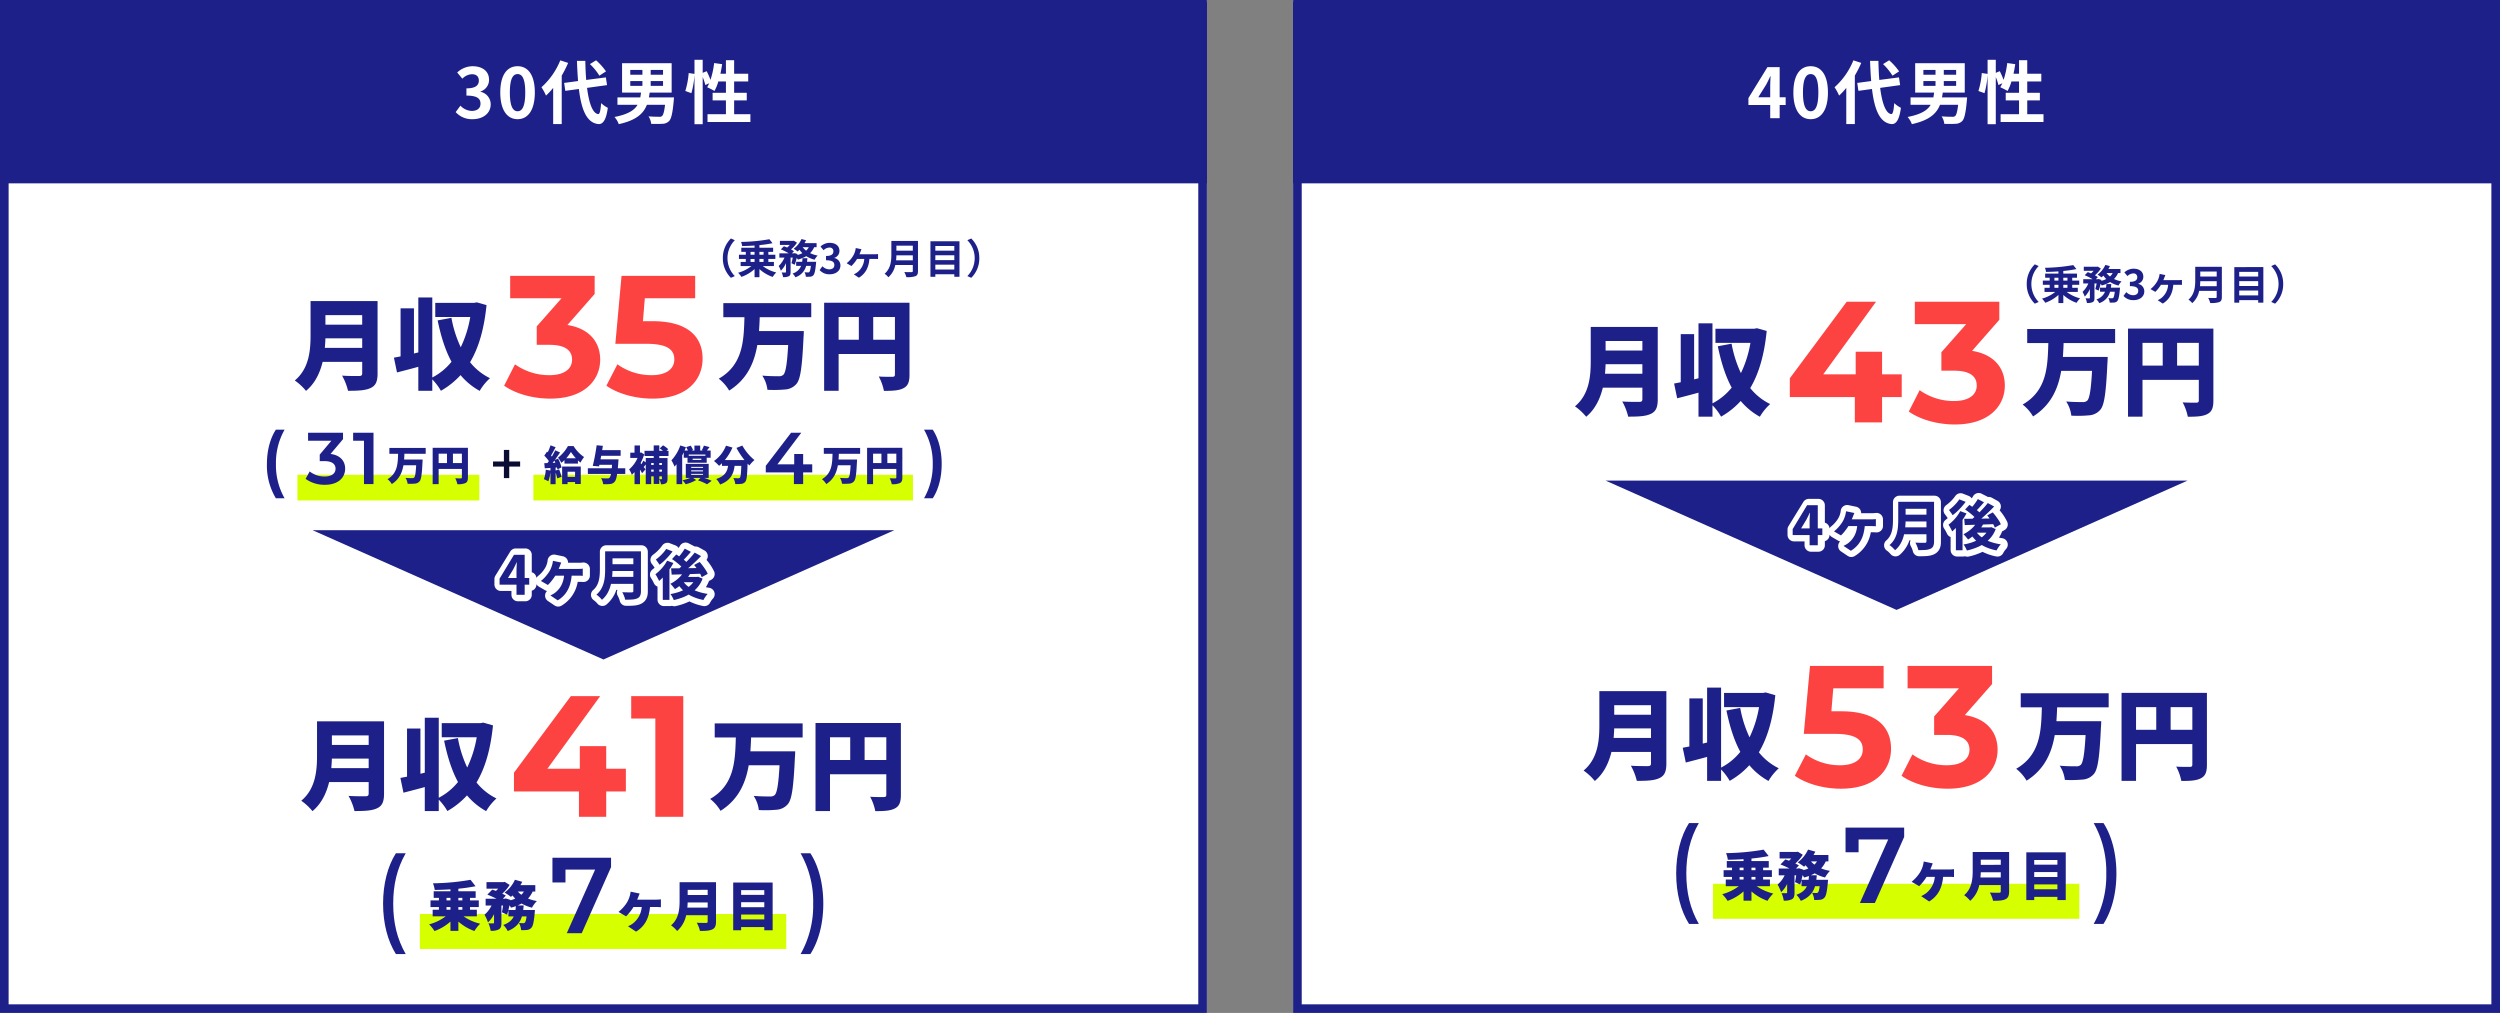 <svg xmlns="http://www.w3.org/2000/svg" width="1160" height="470" viewBox="0 0 1160 470">
  <rect x="0" y="0" width="1160" height="470" fill="#808080" stroke="none"/>
  <g id="img_box_02" transform="translate(-220 -4520)">
    <g id="グループ_22109" data-name="グループ 22109">
      <path id="パス_4788" data-name="パス 4788" d="M0,0H560V470H0Z" transform="translate(220 4520)" fill="#fff"/>
      <path id="長方形_22_-_アウトライン" data-name="長方形 22 - アウトライン" d="M4,4V466H556V4H4M0,0H560V470H0Z" transform="translate(220 4520)" fill="#1d2088"/>
      <path id="パス_4789" data-name="パス 4789" d="M0,0H560V84H0Z" transform="translate(220 4521)" fill="#1d2088"/>
      <path id="長方形_17817_-_アウトライン" data-name="長方形 17817 - アウトライン" d="M4,4V80H556V4H4M0,0H560V84H0Z" transform="translate(220 4521)" fill="#1d2088"/>
      <path id="パス_4790" data-name="パス 4790" d="M-60.64.448c4.512,0,8.32-2.528,8.32-6.88a5.922,5.922,0,0,0-4.7-5.824v-.16a5.62,5.62,0,0,0,3.936-5.408c0-4.032-3.1-6.3-7.68-6.3a10.506,10.506,0,0,0-7.1,2.912l2.4,2.88a6.436,6.436,0,0,1,4.48-2.08c2.016,0,3.168,1.088,3.168,2.944,0,2.112-1.408,3.616-5.76,3.616v3.36c5.152,0,6.528,1.472,6.528,3.776,0,2.144-1.632,3.328-4.032,3.328a7.522,7.522,0,0,1-5.28-2.432l-2.208,2.976A10.066,10.066,0,0,0-60.64.448Zm20.8,0c4.832,0,8-4.224,8-12.384s-3.168-12.192-8-12.192-8.032,4-8.032,12.192C-47.872-3.776-44.672.448-39.84.448Zm0-3.68c-2.048,0-3.584-2.048-3.584-8.7,0-6.624,1.536-8.544,3.584-8.544s3.552,1.92,3.552,8.544C-36.288-5.28-37.792-3.232-39.84-3.232Zm41.024-18.5A28.9,28.9,0,0,0-3.424-26.88l-2.848,1.76a27.226,27.226,0,0,1,4.384,5.376Zm-21.216-5.12a33.448,33.448,0,0,1-8.736,12.48A24.44,24.44,0,0,1-26.656-10.5a30.153,30.153,0,0,0,3.328-3.584V2.72h3.968v-22.5a50.841,50.841,0,0,0,2.976-5.888ZM1.664-15.36,1.12-18.944-8-17.76c-.224-2.72-.352-5.728-.416-8.864h-3.872c.1,3.36.288,6.5.512,9.376l-6.464.864.544,3.68,6.3-.864C-10.24-3.808-7.712,2.208-2.3,2.72c1.792.1,3.52-1.376,4.32-7.552a13.093,13.093,0,0,1-3.1-2.176c-.256,3.552-.64,5.152-1.376,5.088-2.56-.32-4.256-5.056-5.152-12.16Zm10.784-1.888H18.08v2.24H12.448Zm0-5.152H18.08v2.208H12.448Zm15.2,2.208H21.92V-22.4h5.728Zm0,5.184H21.92v-2.24h5.728Zm-6.56,5.344c.128-.736.256-1.44.352-2.208H31.648V-25.536H8.64v13.664h8.8c-.1.768-.224,1.5-.352,2.208H6.5V-6.24H15.84c-1.5,2.56-4.48,4.448-10.72,5.664A10.213,10.213,0,0,1,7.1,2.752C15.168.992,18.56-2.112,20.16-6.24h8.416c-.352,3.168-.832,4.768-1.408,5.248a2.011,2.011,0,0,1-1.408.32C24.9-.672,22.88-.7,20.9-.864a7.545,7.545,0,0,1,1.248,3.488c2.016.032,3.968.064,5.088-.032a4.5,4.5,0,0,0,3.2-1.248C31.456.32,32.1-2.3,32.608-8.128c.064-.512.128-1.536.128-1.536ZM60.64-1.856v-6.4H66.5v-3.552H60.64v-5.248h6.528V-20.64H60.64v-6.272H56.832v6.272h-2.56c.32-1.44.576-2.944.8-4.448L51.36-25.6a38.729,38.729,0,0,1-1.7,7.808,36.691,36.691,0,0,0-1.76-4.032l-1.856.768V-27.1H42.24v6.528l-2.688-.384a38.032,38.032,0,0,1-1.568,8.32L40.8-11.616a40.78,40.78,0,0,0,1.44-8.48V2.784h3.808V-19.072a22.251,22.251,0,0,1,1.216,3.68l1.824-.832c-.32.672-.64,1.28-.96,1.856A33.649,33.649,0,0,1,51.52-12.64a21.859,21.859,0,0,0,1.792-4.416h3.52v5.248H50.656v3.552h6.176v6.4H48.288V1.76h19.9V-1.856Z" transform="translate(500 4574.854)" fill="#fff"/>
      <path id="パス_4791" data-name="パス 4791" d="M54.4-22.32H45.28V-32.8H33.04v10.48H18L42.48-56H28.88L2.48-20.48v8.72H32.64V0H45.28V-11.76H54.4ZM56.88-56v10.4h11.2V0H81.04V-56Z" transform="translate(456 4899)" fill="#fc4342"/>
      <path id="パス_4792" data-name="パス 4792" d="M-31.28-15.594c.138-1.518.23-3.036.276-4.416h17.066v4.416Zm17.342-15.18v4.416H-31v-4.416Zm7.13-6.532H-37.9v15.778c0,6.854-.552,15.456-7.314,21.068a25.937,25.937,0,0,1,5.2,4.83C-35.834.92-33.534-4-32.292-9.108h18.354v5.29c0,.92-.368,1.288-1.426,1.288-1.1,0-4.968.046-7.912-.184a26.98,26.98,0,0,1,2.76,7.038c4.692,0,8.05-.138,10.488-1.288,2.346-1.1,3.22-2.99,3.22-6.762Zm46.046.6-1.2.23H19.964V-29.9H36.2a52.275,52.275,0,0,1-4.416,14.03,54.591,54.591,0,0,1-4.324-13.662l-6.394,1.2c1.518,7.314,3.5,13.754,6.44,19.182A27.78,27.78,0,0,1,18.584-1.84V-38.962H12.1v25.484l-2.024.506V-33.948H3.864v22.31c-1.1.23-2.162.414-3.082.6L2.208-4.186c2.99-.782,6.44-1.656,9.89-2.622V4.324h6.486V-.966a26.267,26.267,0,0,1,4,5.29,37.075,37.075,0,0,0,9.108-7.268A31.357,31.357,0,0,0,40.572,4.37a24.851,24.851,0,0,1,4.784-5.888A27.013,27.013,0,0,1,36.11-8.924c4.048-6.808,6.532-15.5,7.636-26.5Z" transform="translate(405 4892)" fill="#1d2088"/>
      <path id="パス_4793" data-name="パス 4793" d="M-2.576-29.808V-36.34h-40.8v6.532h9.8C-33.9-19.044-34.132-7.82-45.494-1.288a19.625,19.625,0,0,1,4.83,5.52c8.326-5.244,11.638-12.88,13.064-21.16h14.306c-.46,8.556-1.15,12.834-2.254,13.846a2.953,2.953,0,0,1-2.208.644c-1.426,0-4.462,0-7.544-.276a15.079,15.079,0,0,1,2.392,6.578,55.5,55.5,0,0,0,8.05-.138A7.5,7.5,0,0,0-9.43,1.1c1.84-2.162,2.622-7.774,3.266-21.62.092-.828.138-2.852.138-2.852H-26.818c.138-2.162.276-4.278.322-6.44Zm28.75,10.442V-29.9H36.248v10.534ZM10.12-29.9H19.5v10.534H10.12Zm32.89-6.624H3.4V4.324H10.12V-12.742H36.248v9.476c0,.828-.322,1.1-1.2,1.1s-3.91.046-6.3-.138a23.652,23.652,0,0,1,2.392,6.67c4.094,0,6.946-.138,9.062-1.242s2.806-2.9,2.806-6.3Z" transform="translate(595 4892)" fill="#1d2088"/>
      <path id="パス_4794" data-name="パス 4794" d="M0,0H170V16.236H0Z" transform="translate(414.816 4944.084)" fill="#d6ff00"/>
      <path id="パス_4795" data-name="パス 4795" d="M11.875-15l-4.2-.875a13.46,13.46,0,0,1-.4,2A12.382,12.382,0,0,1,5.85-10.65a17.664,17.664,0,0,1-3.8,4.175l3.525,2.05A22.708,22.708,0,0,0,9-8.75h3.825a10.776,10.776,0,0,1-3.95,7.525A12.924,12.924,0,0,1,6.475.2L10.2,2.675C14.325.15,16.225-3.675,16.675-8.75h2.7a21.2,21.2,0,0,1,2.35.1v-3.675a16.027,16.027,0,0,1-2.35.15h-8.65q.3-.713.525-1.275C11.425-13.925,11.625-14.4,11.875-15ZM34-8.475c.075-.825.125-1.65.15-2.4h9.275v2.4Zm9.425-8.25v2.4H34.15v-2.4Zm3.875-3.55H30.4V-11.7c0,3.725-.3,8.4-3.975,11.45A14.1,14.1,0,0,1,29.25,2.375a13.29,13.29,0,0,0,4.2-7.325h9.975v2.875c0,.5-.2.7-.775.7-.6,0-2.7.025-4.3-.1a14.663,14.663,0,0,1,1.5,3.825c2.55,0,4.375-.075,5.7-.7,1.275-.6,1.75-1.625,1.75-3.675ZM58.95-3V-5.25H69.7V-3ZM69.7-10.975v2.3H58.95v-2.3Zm0-5.6V-14.4H58.95v-2.175Zm-14.425-3.55V2.025H58.95V.55H69.7V2.025h3.875v-22.15Z" transform="translate(504.932 4949.608)" fill="#1d2088"/>
      <path id="パス_4796" data-name="パス 4796" d="M1.4-35v11.45H7.45V-29.5H21.2L8.05,0H15L28.6-30.65V-35Z" transform="translate(474.932 4953)" fill="#1d2088"/>
      <path id="パス_4797" data-name="パス 4797" d="M-16.75-8.725h1.825V-7.5H-16.75Zm0-4.275h1.825v1.175H-16.75Zm7.35,0v1.175h-1.85V-13Zm0,5.5h-1.85V-8.725H-9.4Zm6.725,3.075V-7.5H-5.85V-8.725h4.075v-3.1H-5.85V-13h2.625v-3.075H-11.25V-17.25A76.328,76.328,0,0,0-3.275-18.4L-5.6-21.375A109.241,109.241,0,0,1-23.05-19.75a11.644,11.644,0,0,1,.825,3.075c2.35-.025,4.825-.125,7.3-.275v.875H-22.7V-13h2.425v1.175h-3.9v3.1h3.9V-7.5h-2.9v3.075h6.05A22.543,22.543,0,0,1-24.825-.7a17.208,17.208,0,0,1,2.5,3.1,22.458,22.458,0,0,0,7.4-4.4V2.3h3.675V-2A22.193,22.193,0,0,0-3.8,2.375,16.385,16.385,0,0,1-1.125-1,22.985,22.985,0,0,1-8.85-4.425Zm14.65-2.95c.175-.7.35-1.425.5-2.175a10.873,10.873,0,0,1,.7,1.1c.775-.2,1.525-.45,2.25-.7-.05.6-.1,1.2-.175,1.775Zm7.175-8.55a7.591,7.591,0,0,1-1.175,1.5,8.356,8.356,0,0,1-1.6-1.5Zm5.3,0V-18.9h-6.9c.3-.5.575-1.025.825-1.55L15-21.4a15.356,15.356,0,0,1-4.8,5.95,24.42,24.42,0,0,1,2.95,2c.225-.2.475-.425.725-.675A14.6,14.6,0,0,0,15.15-12.65a12.16,12.16,0,0,1-2.275.775l.025-.175-2.175-.7-.475.15H9.4l1.375-1.45c-.45-.275-1.025-.575-1.675-.9A17.812,17.812,0,0,0,12.55-19l-2.3-1.425L9.7-20.3H1.8v3.025H7.225a13.868,13.868,0,0,1-1.05,1.05c-.6-.225-1.175-.425-1.7-.6L2.2-14.5a41.574,41.574,0,0,1,4.225,1.9H1.4v3.15H4.15A13.16,13.16,0,0,1,.875-5.175,20.522,20.522,0,0,1,2.5-1.625,12.64,12.64,0,0,0,5.3-5.45v3.925c0,.3-.1.35-.4.375-.325,0-1.35,0-2.2-.05A12.826,12.826,0,0,1,3.725,2.275,7.667,7.667,0,0,0,7.5,1.65c1-.575,1.225-1.525,1.225-3.1v-8H9.5c-.15,1.15-.35,2.275-.55,3.125L11.35-5.2c.225-.625.425-1.35.625-2.15V-4.4H14.45c-.75,1.625-2.15,3-4.875,3.975A10.3,10.3,0,0,1,11.65,2.4c3.95-1.6,5.725-3.925,6.6-6.8H20.4c-.225,1.75-.5,2.575-.775,2.85a.954.954,0,0,1-.8.3c-.4,0-1.15-.025-1.95-.1a7.868,7.868,0,0,1,.975,3.325,18.382,18.382,0,0,0,2.825-.1A3.005,3.005,0,0,0,22.65.85c.725-.8,1.15-2.775,1.525-6.9.05-.45.1-1.325.1-1.325H18.85c.075-.675.15-1.375.2-2.1h-2.8c.65-.275,1.25-.575,1.85-.9A18.013,18.013,0,0,0,22.9-8.45a13.61,13.61,0,0,1,2.275-3.075,19.225,19.225,0,0,1-4.1-1.15,12.456,12.456,0,0,0,2.15-3.25Z" transform="translate(443.932 4949.608)" fill="#1d2088"/>
      <path id="パス_4798" data-name="パス 4798" d="M10.7,9.7h4.55C11.2,2.6,9.45-4.95,9.45-13.7S11.2-30,15.25-37.1H10.7C6.9-31.15,4.75-22.9,4.75-13.7S6.9,3.65,10.7,9.7Z" transform="translate(393 4953)" fill="#1d2088"/>
      <path id="パス_4799" data-name="パス 4799" d="M6.15,9.7c3.85-6.05,6-14.2,6-23.4S10-31.15,6.15-37.1H1.6A45.59,45.59,0,0,1,7.45-13.7,45.59,45.59,0,0,1,1.6,9.7Z" transform="translate(589.863 4953)" fill="#1d2088"/>
      <path id="パス_4800" data-name="パス 4800" d="M-2.576-29.808V-36.34h-40.8v6.532h9.8C-33.9-19.044-34.132-7.82-45.494-1.288a19.625,19.625,0,0,1,4.83,5.52c8.326-5.244,11.638-12.88,13.064-21.16h14.306c-.46,8.556-1.15,12.834-2.254,13.846a2.953,2.953,0,0,1-2.208.644c-1.426,0-4.462,0-7.544-.276a15.079,15.079,0,0,1,2.392,6.578,55.5,55.5,0,0,0,8.05-.138A7.5,7.5,0,0,0-9.43,1.1c1.84-2.162,2.622-7.774,3.266-21.62.092-.828.138-2.852.138-2.852H-26.818c.138-2.162.276-4.278.322-6.44Zm28.75,10.442V-29.9H36.248v10.534ZM10.12-29.9H19.5v10.534H10.12Zm32.89-6.624H3.4V4.324H10.12V-12.742H36.248v9.476c0,.828-.322,1.1-1.2,1.1s-3.91.046-6.3-.138a23.652,23.652,0,0,1,2.392,6.67c4.094,0,6.946-.138,9.062-1.242s2.806-2.9,2.806-6.3Z" transform="translate(599 4697)" fill="#1d2088"/>
      <path id="パス_4801" data-name="パス 4801" d="M29.28-33.2,41.92-47.6V-56H2.72v10.4H26.56L15.04-32.56V-24h5.92c7.36,0,10.48,2.64,10.48,6.88,0,4.56-4,7.2-10.48,7.2a27.2,27.2,0,0,1-16-5.04L-.08-5.04c5.44,3.84,13.52,6,21.36,6,15.92,0,23.2-8.64,23.2-18.08C44.48-25.36,39.36-31.6,29.28-33.2Zm39.6-1.76H64.32L65.2-45.6H88.56V-56H54.4L51.52-24.48H65.84c10.16,0,13.04,2.88,13.04,7.28,0,4.56-4,7.28-10.48,7.28a26.951,26.951,0,0,1-15.92-5.04L47.36-5.04c5.44,3.84,13.6,6,21.36,6C84.72.96,92-7.68,92-17.6S85.44-34.96,68.88-34.96Z" transform="translate(454 4704)" fill="#fc4342"/>
      <path id="パス_4802" data-name="パス 4802" d="M-31.28-15.594c.138-1.518.23-3.036.276-4.416h17.066v4.416Zm17.342-15.18v4.416H-31v-4.416Zm7.13-6.532H-37.9v15.778c0,6.854-.552,15.456-7.314,21.068a25.937,25.937,0,0,1,5.2,4.83C-35.834.92-33.534-4-32.292-9.108h18.354v5.29c0,.92-.368,1.288-1.426,1.288-1.1,0-4.968.046-7.912-.184a26.98,26.98,0,0,1,2.76,7.038c4.692,0,8.05-.138,10.488-1.288,2.346-1.1,3.22-2.99,3.22-6.762Zm46.046.6-1.2.23H19.964V-29.9H36.2a52.275,52.275,0,0,1-4.416,14.03,54.591,54.591,0,0,1-4.324-13.662l-6.394,1.2c1.518,7.314,3.5,13.754,6.44,19.182A27.78,27.78,0,0,1,18.584-1.84V-38.962H12.1v25.484l-2.024.506V-33.948H3.864v22.31c-1.1.23-2.162.414-3.082.6L2.208-4.186c2.99-.782,6.44-1.656,9.89-2.622V4.324h6.486V-.966a26.267,26.267,0,0,1,4,5.29,37.075,37.075,0,0,0,9.108-7.268A31.357,31.357,0,0,0,40.572,4.37a24.851,24.851,0,0,1,4.784-5.888A27.013,27.013,0,0,1,36.11-8.924c4.048-6.808,6.532-15.5,7.636-26.5Z" transform="translate(402 4697)" fill="#1d2088"/>
      <path id="パス_4803" data-name="パス 4803" d="M-131.594-7.22a12.52,12.52,0,0,0,3.743,9.12l1.805-.8a11.8,11.8,0,0,1-3.4-8.322,11.8,11.8,0,0,1,3.4-8.322l-1.805-.8A12.52,12.52,0,0,0-131.594-7.22Zm12.844.38h1.862v1.368h-1.862Zm0-3.287h1.862V-8.8h-1.862Zm6.042,0V-8.8h-1.919v-1.33Zm0,4.655h-1.919V-6.84h1.919Zm4.807,1.919V-5.472h-2.584V-6.84h3.249V-8.8h-3.249v-1.33h2.223v-1.919h-6.365v-1.216a54.668,54.668,0,0,0,6.08-.893L-110.01-16a82.608,82.608,0,0,1-13.148,1.254,6.67,6.67,0,0,1,.513,1.919c1.843-.038,3.8-.114,5.757-.247v1.026h-6.156v1.919h2.09V-8.8h-3.173V-6.84h3.173v1.368h-2.394v1.919h5a17.053,17.053,0,0,1-6.175,3.116,11.364,11.364,0,0,1,1.539,1.919,18.126,18.126,0,0,0,6.1-3.629V1.615h2.261V-2.147A17.64,17.64,0,0,0-108.471,1.5,10.155,10.155,0,0,1-106.818-.57a17.06,17.06,0,0,1-6.251-2.983ZM-92.549-5.51c.076-.551.133-1.121.19-1.691H-94.62a15.861,15.861,0,0,1-.19,1.691h-2.774v1.881h2.3A6.09,6.09,0,0,1-99.256-.095a6.391,6.391,0,0,1,1.311,1.748,7.59,7.59,0,0,0,5-5.282h2.2c-.209,1.767-.456,2.584-.722,2.831a.774.774,0,0,1-.608.209,16.091,16.091,0,0,1-1.634-.095,4.982,4.982,0,0,1,.608,2.09,14.518,14.518,0,0,0,2.128-.038A2.089,2.089,0,0,0-89.585.7c.551-.608.893-2.071,1.2-5.358.038-.266.076-.855.076-.855Zm.836-6.8A5.774,5.774,0,0,1-92.967-10.7a7.45,7.45,0,0,1-1.577-1.615Zm3.61,0v-1.881h-5.6a12.738,12.738,0,0,0,.7-1.33l-2.109-.57a11.327,11.327,0,0,1-3.629,4.522A16.591,16.591,0,0,1-96.9-10.3a11.311,11.311,0,0,0,.855-.817A10.743,10.743,0,0,0-94.7-9.538a11.512,11.512,0,0,1-2.318.874l.076-.437-1.368-.456-.3.1h-.912l.931-.969a10.633,10.633,0,0,0-1.387-.836A14.182,14.182,0,0,0-97.2-14.4l-1.444-.912-.342.076h-6.137v1.9h4.56a11.865,11.865,0,0,1-1.2,1.2c-.513-.228-1.045-.437-1.5-.608l-1.425,1.444a27.562,27.562,0,0,1,3.667,1.843h-4.351v1.976H-103a11.938,11.938,0,0,1-2.7,3.914,12.661,12.661,0,0,1,1.026,2.185A11.511,11.511,0,0,0-102.3-4.9V-.836c0,.228-.076.266-.3.285-.247,0-1.007,0-1.71-.019a7.527,7.527,0,0,1,.646,2.147,5.6,5.6,0,0,0,2.679-.4c.665-.342.817-.95.817-1.976V-7.486h1.007a24.765,24.765,0,0,1-.608,2.622l1.52.7a22.18,22.18,0,0,0,.931-3.173,7.191,7.191,0,0,1,.532.8,15.208,15.208,0,0,0,3.876-1.6A13.685,13.685,0,0,0-89.034-6.5a8.677,8.677,0,0,1,1.425-1.919,14.784,14.784,0,0,1-3.5-1.121,9.333,9.333,0,0,0,1.9-2.774ZM-81.985.266c2.679,0,4.94-1.5,4.94-4.085a3.516,3.516,0,0,0-2.793-3.458v-.1A3.337,3.337,0,0,0-77.5-10.583c0-2.394-1.843-3.743-4.56-3.743A6.238,6.238,0,0,0-86.279-12.6l1.425,1.71a3.822,3.822,0,0,1,2.66-1.235,1.658,1.658,0,0,1,1.881,1.748c0,1.254-.836,2.147-3.42,2.147v1.995c3.059,0,3.876.874,3.876,2.242,0,1.273-.969,1.976-2.394,1.976a4.466,4.466,0,0,1-3.135-1.444L-86.7-1.691A5.977,5.977,0,0,0-81.985.266Zm14.706-11.628-2.66-.551a7.727,7.727,0,0,1-.266,1.387,8.631,8.631,0,0,1-1.064,2.432,12.555,12.555,0,0,1-2.888,3.23l2.223,1.292a17.438,17.438,0,0,0,2.622-3.287h3.325A8.484,8.484,0,0,1-69.122-.722,8.6,8.6,0,0,1-70.832.285l2.356,1.577c3.04-1.862,4.56-4.693,4.883-8.721h2.318c.38,0,1.1,0,1.691.057V-9.12a13.54,13.54,0,0,1-1.691.1H-68.21c.19-.437.361-.874.494-1.216C-67.6-10.583-67.45-10.925-67.279-11.362Zm16.074,5.149c.076-.8.114-1.6.133-2.318h7.619v2.318ZM-43.453-13v2.318h-7.619V-13Zm2.394-2.2h-12.35v6.251c0,2.888-.266,6.517-3.135,8.968A8.924,8.924,0,0,1-54.8,1.653a10.22,10.22,0,0,0,3.211-5.681h8.132v2.755c0,.4-.152.551-.608.551-.418,0-2.014.019-3.344-.057a9.7,9.7,0,0,1,.95,2.375,11.494,11.494,0,0,0,4.2-.437c.874-.38,1.2-1.026,1.2-2.394ZM-33-1.938V-4.18h8.8v2.242Zm8.8-6.612v2.242H-33V-8.55Zm0-4.313v2.185H-33v-2.185Zm-11.077-2.2V1.444H-33V.266h8.8V1.444h2.394V-15.067ZM-12.6-7.22a12.52,12.52,0,0,0-3.743-9.12l-1.805.8a11.8,11.8,0,0,1,3.4,8.322,11.8,11.8,0,0,1-3.4,8.322l1.805.8A12.52,12.52,0,0,0-12.6-7.22Z" transform="translate(687 4647)" fill="#1d2088"/>
      <path id="パス_4804" data-name="パス 4804" d="M135,0,270,60H0Z" transform="translate(635 4826.001) rotate(180)" fill="#1d2088"/>
      <path id="パス_4805" data-name="パス 4805" d="M-44.513-7.6l2.875-4.6c.525-1,1.025-2.025,1.475-3.025h.1c-.05,1.1-.125,2.775-.125,3.85V-7.6ZM-40.187,0h3.425V-4.8h2.175V-7.6h-2.175V-18.525h-4.425L-48.087-7.3v2.5h7.9Zm20.275-14.95-3.5-.725a10.168,10.168,0,0,1-.35,1.825,11.356,11.356,0,0,1-1.4,3.2,16.52,16.52,0,0,1-3.8,4.25l2.925,1.7a22.945,22.945,0,0,0,3.45-4.325h4.375A11.163,11.163,0,0,1-22.337-.95,11.315,11.315,0,0,1-24.587.375l3.1,2.075c4-2.45,6-6.175,6.425-11.475h3.05c.5,0,1.45,0,2.225.075V-12a17.816,17.816,0,0,1-2.225.125h-9.125c.25-.575.475-1.15.65-1.6C-20.337-13.925-20.137-14.375-19.912-14.95ZM3.737-8.175c.1-1.05.15-2.1.175-3.05H13.938v3.05Zm10.2-8.925v3.05H3.912V-17.1Zm3.15-2.9H.837v8.225c0,3.8-.35,8.575-4.125,11.8a11.742,11.742,0,0,1,2.3,2.15A13.448,13.448,0,0,0,3.237-5.3h10.7v3.625c0,.525-.2.725-.8.725-.55,0-2.65.025-4.4-.075A12.762,12.762,0,0,1,9.987,2.1c2.575,0,4.325-.05,5.525-.575,1.15-.5,1.575-1.35,1.575-3.15Zm12.125-1.15a20.889,20.889,0,0,1-4.9,4.95,22.75,22.75,0,0,1,1.55,2.175,30.735,30.735,0,0,0,5.975-6.1Zm.45,5.325A21.325,21.325,0,0,1,24.087-9.4a18.058,18.058,0,0,1,1.55,2.775,22.134,22.134,0,0,0,1.95-1.85v10.7h2.775v-14.05a33.5,33.5,0,0,0,1.9-3.025Zm7.3,9.8h4.85a11.132,11.132,0,0,1-2.4,2.45A11.415,11.415,0,0,1,36.938-6ZM43.838-8.35l-.475.1H38.838c.35-.475.675-.975.975-1.475,1.625-.05,3.325-.1,4.975-.175a14.433,14.433,0,0,1,.825,1.65l2.5-1.4a24.649,24.649,0,0,0-3.8-5.475l-2.3,1.275c.425.5.85,1.025,1.25,1.6l-4.475.075a79.9,79.9,0,0,0,6.125-5.8l-2.625-1.45A44.856,44.856,0,0,1,38.263-15a18.8,18.8,0,0,0-1.425-1.25c1.05-1.05,2.275-2.4,3.35-3.675L37.612-21.25a27.273,27.273,0,0,1-2.675,3.6c-.475-.325-.95-.625-1.375-.9l-1.775,1.925a28.438,28.438,0,0,1,4.4,3.55c-.35.325-.725.65-1.075.95-1.425.025-2.725.025-3.85.025l.25,2.625,5-.15A16.137,16.137,0,0,1,30.938-5a17.327,17.327,0,0,1,1.925,2.2,24.183,24.183,0,0,0,2.25-1.55,13.618,13.618,0,0,0,1.975,2.175,21.614,21.614,0,0,1-6.15,1.95A9.669,9.669,0,0,1,32.362,2.3,24.433,24.433,0,0,0,39.438-.375a20.251,20.251,0,0,0,6.9,2.625A11.116,11.116,0,0,1,48.112-.3a22.432,22.432,0,0,1-6.225-1.825,13.656,13.656,0,0,0,3.8-5.4Z" transform="translate(500.5 4796)" fill="#fff"/>
      <path id="_4ヶ月後_-_アウトライン" data-name="4ヶ月後 - アウトライン" d="M-21.487,5.45a3,3,0,0,1-1.669-.507l-3.1-2.075A3,3,0,0,1-27.575.1a3,3,0,0,1,.89-1.868,3,3,0,0,1-.86-.336l-2.925-1.7a3,3,0,0,1-1.118-1.141V-4.8a3,3,0,0,1-2.175,2.885V0a3,3,0,0,1-3,3h-3.425a3,3,0,0,1-3-3V-1.8h-4.9a3,3,0,0,1-3-3V-7.3a3,3,0,0,1,.444-1.571l6.9-11.225a3,3,0,0,1,2.556-1.429h4.425a3,3,0,0,1,3,3v8.04A3,3,0,0,1-31.6-7.836a3,3,0,0,1,.828-.96,13.75,13.75,0,0,0,3.075-3.465,8.322,8.322,0,0,0,1.038-2.385,7.1,7.1,0,0,0,.256-1.314,3,3,0,0,1,1.205-2.129,3,3,0,0,1,2.39-.524l3.5.725a3,3,0,0,1,2.029,1.508,3,3,0,0,1,.362,1.5h4.9a14.205,14.205,0,0,0,1.785-.093,3,3,0,0,1,2.4.7A3,3,0,0,1-6.787-12v3.05a3,3,0,0,1-.983,2.221,3,3,0,0,1-2.306.765c-.674-.065-1.5-.061-1.936-.061h-.433A15.809,15.809,0,0,1-19.921,5.008,3,3,0,0,1-21.487,5.45ZM32.361,5.3a2.992,2.992,0,0,1-1.1-.211,3,3,0,0,1-.9.136H27.588a3,3,0,0,1-3-3v-6.04a3,3,0,0,1-1.713-1.641A16.178,16.178,0,0,0,21.7-7.585a3,3,0,0,1-.584-2.221,3,3,0,0,1,1.159-1.983c.32-.243.64-.507.955-.787a18.312,18.312,0,0,0-1.194-1.671,3,3,0,0,1-.7-2.324,3,3,0,0,1,1.25-2.081,18.068,18.068,0,0,0,4.108-4.125A3,3,0,0,1,30.3-23.945l2.625,1.025a3,3,0,0,1,1.43,1.168c.253-.357.482-.7.671-1.025a3,3,0,0,1,3.955-1.141l2.575,1.325a3,3,0,0,1,.326.195,2.992,2.992,0,0,1,1.852.347l2.625,1.45a3,3,0,0,1,1.514,2.166,3,3,0,0,1-.54,2.227,25.2,25.2,0,0,1,3.524,5.355,3,3,0,0,1-1.283,3.82l-1.1.618a16.534,16.534,0,0,1-1.445,2.866q.744.164,1.53.282a3,3,0,0,1,2.4,2.029,3,3,0,0,1-.728,3.059,8.327,8.327,0,0,0-1.2,1.735,3,3,0,0,1-3.283,1.636A24.436,24.436,0,0,1,39.4,3.048a28.932,28.932,0,0,1-6.383,2.18A3.006,3.006,0,0,1,32.361,5.3ZM-.984,5.162a3.117,3.117,0,0,1-.368-.022A3.039,3.039,0,0,1-3.421,3.93,9.545,9.545,0,0,0-4.929,2.536,3,3,0,0,1-6.281.217,3,3,0,0,1-5.236-2.256c2.7-2.308,3.074-5.939,3.074-9.519V-20a3,3,0,0,1,3-3h16.25a3,3,0,0,1,3,3V-1.625c0,1.1,0,4.432-3.379,5.9-1.751.766-3.8.824-6.721.824A3,3,0,0,1,7.046,2.688,10.111,10.111,0,0,0,6.138.472,3,3,0,0,1,6.022-2.3H5.485A15.336,15.336,0,0,1,.94,4.474,2.992,2.992,0,0,1-.984,5.162Z" transform="translate(500.5 4796)" fill="#fff"/>
      <path id="パス_4806" data-name="パス 4806" d="M-40.345,0V-11.063q0-.842.06-1.991t.087-2.013h-.1q-.347.775-.721,1.554t-.771,1.557l-2.5,4.14h9.855v3.092H-48.2V-7.513l6.684-11.059h4.964V0Zm20.758-14.97q-.167.434-.322.8t-.275.709q-.217.567-.553,1.331t-.677,1.495q-.34.731-.615,1.206a19.293,19.293,0,0,1-1.122,1.746q-.672.943-1.37,1.772A13.6,13.6,0,0,1-25.8-4.565l-3.22-1.874a14.445,14.445,0,0,0,1.51-1.347,18.051,18.051,0,0,0,1.268-1.45q.578-.739,1.02-1.411a10.729,10.729,0,0,0,.856-1.637,14.964,14.964,0,0,0,.556-1.582,9.855,9.855,0,0,0,.235-.994q.1-.521.143-.913Zm-3.3,2.946h11.005q.422,0,1.095-.024A8.153,8.153,0,0,0-9.6-12.166V-8.8q-.6-.07-1.252-.082t-1.027-.013h-11.2Zm8.2,1.885a20.957,20.957,0,0,1-.818,5.3A13.2,13.2,0,0,1-17.615-.622a12.819,12.819,0,0,1-3.592,3.181L-24.616.293q.542-.255,1.194-.625a8.528,8.528,0,0,0,1.127-.75,11.962,11.962,0,0,0,1.6-1.6,10.242,10.242,0,0,0,1.268-1.965A11.2,11.2,0,0,0-18.563-7.1a16.451,16.451,0,0,0,.391-3.041ZM3.1-20.168H15.433v3.239H3.1Zm.02,5.964H15.555v3.15H3.123ZM3-8.321H15.369V-5.1H3ZM.782-20.168H4.2v8.44q0,1.625-.185,3.515a24.849,24.849,0,0,1-.685,3.82A15.1,15.1,0,0,1,1.853-.735,10.974,10.974,0,0,1-.707,2.312a7.839,7.839,0,0,0-.716-.823Q-1.888,1.011-2.4.577a7.768,7.768,0,0,0-.879-.662A9.776,9.776,0,0,0-1.062-2.7,11.987,11.987,0,0,0,.151-5.68a17.9,17.9,0,0,0,.514-3.1q.117-1.55.117-2.969Zm13.088,0H17.4V-1.8A5.222,5.222,0,0,1,17.019.423a2.535,2.535,0,0,1-1.288,1.205,6.825,6.825,0,0,1-2.32.537q-1.37.1-3.311.1a7.306,7.306,0,0,0-.321-1.142Q9.549.488,9.276-.15a7.778,7.778,0,0,0-.549-1.074q.844.047,1.745.069t1.614.021H13.1a.884.884,0,0,0,.6-.165.718.718,0,0,0,.174-.543Zm23.468,9.3,2.972.934A16.9,16.9,0,0,1,38.352-7.1a22.109,22.109,0,0,1-2.479,2.492,20.151,20.151,0,0,1-2.7,1.963,8.414,8.414,0,0,0-.595-.788q-.389-.469-.8-.937a7.414,7.414,0,0,0-.737-.741,16.468,16.468,0,0,0,3.645-2.462A11.87,11.87,0,0,0,37.338-10.864Zm.376-10.568,2.861,1.485q-1.009,1.189-2.086,2.365T36.524-15.6l-2.249-1.287q.583-.6,1.219-1.382t1.223-1.617Q37.305-20.715,37.713-21.432Zm4.621,1.842,2.95,1.621q-1.353,1.411-2.925,2.895t-3.152,2.824q-1.579,1.34-3,2.343l-2.177-1.44q1.045-.8,2.17-1.8t2.239-2.107q1.114-1.108,2.115-2.217T42.335-19.59ZM31.813-16.582l1.968-2.144q.909.561,1.924,1.271t1.905,1.441a10.141,10.141,0,0,1,1.418,1.379l-2.121,2.4a10.621,10.621,0,0,0-1.342-1.425q-.855-.778-1.837-1.546T31.813-16.582Zm10.261,2.727,2.558-1.393q.739.822,1.468,1.8t1.344,1.936a10.219,10.219,0,0,1,.932,1.775L45.59-8.18a11.3,11.3,0,0,0-.827-1.767q-.558-.995-1.265-2.017T42.074-13.855ZM31.395-12.28q1.82-.005,4.2-.033t5.029-.071q2.651-.043,5.27-.076l-.117,2.636q-2.5.1-5.042.186t-4.876.153l-4.206.114Zm5.3,5.6a10.755,10.755,0,0,0,2.7,2.91,15.164,15.164,0,0,0,3.958,2.1A25.154,25.154,0,0,0,48.378-.435a7.759,7.759,0,0,0-.723.845q-.378.5-.709,1.027a9.577,9.577,0,0,0-.539.958A22.479,22.479,0,0,1,41.163.739,15.788,15.788,0,0,1,37.055-2a16.249,16.249,0,0,1-3.032-3.85Zm.636-1.609H43.86v2.441H35.152Zm5.458,0h.618l.531-.117L46-7.5a13.519,13.519,0,0,1-2.136,3.77A14.622,14.622,0,0,1,40.81-.913a18.964,18.964,0,0,1-3.8,2.015,29.326,29.326,0,0,1-4.382,1.34A11.812,11.812,0,0,0,31.95.99a7.431,7.431,0,0,0-.885-1.339A26.021,26.021,0,0,0,35-1.335a16.981,16.981,0,0,0,3.4-1.571,12.136,12.136,0,0,0,2.676-2.179,8.64,8.64,0,0,0,1.71-2.763ZM29.54-15.839l2.905,1.073a26.527,26.527,0,0,1-1.871,3.054,30.869,30.869,0,0,1-2.31,2.9,24.019,24.019,0,0,1-2.453,2.381,9.173,9.173,0,0,0-.451-.954q-.312-.589-.646-1.19A8.022,8.022,0,0,0,24.1-9.54a20.288,20.288,0,0,0,2.042-1.772,19.555,19.555,0,0,0,1.892-2.163A16.907,16.907,0,0,0,29.54-15.839Zm-.414-5.468,2.928,1.165a27.568,27.568,0,0,1-1.8,2.228q-1.018,1.139-2.095,2.167a21.406,21.406,0,0,1-2.132,1.8q-.206-.342-.516-.787t-.632-.891q-.322-.446-.576-.741a18.4,18.4,0,0,0,1.813-1.479A22.091,22.091,0,0,0,27.825-19.6,14.776,14.776,0,0,0,29.126-21.306ZM27.532-10.225l2.836-2.839.25.1v15.3H27.532Z" transform="translate(500 4796)" fill="#1d2088"/>
      <path id="パス_4807" data-name="パス 4807" d="M0,0H84.41V11.92H0Z" transform="translate(358 4740.299)" fill="#d6ff00"/>
      <path id="パス_4808" data-name="パス 4808" d="M0,0H176.12V11.92H0Z" transform="translate(467.493 4740.299)" fill="#d6ff00"/>
      <path id="パス_4809" data-name="パス 4809" d="M11.628-13.974l5.78-6.868V-23.8H1.19v3.706H12L6.6-13.668v3.026H8.772c3.6,0,5.168,1.394,5.168,3.536,0,2.21-1.87,3.6-5.032,3.6a11.1,11.1,0,0,1-6.97-2.346L.034-2.414A14.952,14.952,0,0,0,8.976.34c6.392,0,9.418-3.468,9.418-7.48C18.394-10.71,16.116-13.4,11.628-13.974ZM22.1-23.8v3.706h5.032V0h4.42V-23.8Z" transform="translate(361.755 4744.604)" fill="#1d2088"/>
      <path id="パス_4810" data-name="パス 4810" d="M-1.444-12.312v-2.7H-18.3v2.7h4.047c-.133,4.446-.228,9.082-4.921,11.78a8.106,8.106,0,0,1,2,2.28c3.439-2.166,4.807-5.32,5.4-8.74h5.909c-.19,3.534-.475,5.3-.931,5.719a1.22,1.22,0,0,1-.912.266c-.589,0-1.843,0-3.116-.114A6.228,6.228,0,0,1-9.842,1.6a22.925,22.925,0,0,0,3.325-.057A3.1,3.1,0,0,0-4.275.456c.76-.893,1.083-3.211,1.349-8.93.038-.342.057-1.178.057-1.178h-8.588c.057-.893.114-1.767.133-2.66ZM11.191-8V-12.35h4.161V-8ZM4.56-12.35H8.436V-8H4.56Zm13.585-2.736H1.786V1.786H4.56V-5.263H15.352v3.914c0,.342-.133.456-.494.456s-1.615.019-2.6-.057A9.769,9.769,0,0,1,13.243,1.8a8.379,8.379,0,0,0,3.743-.513c.874-.456,1.159-1.2,1.159-2.6Z" transform="translate(418.969 4742.861)" fill="#1d2088"/>
      <path id="パス_4811" data-name="パス 4811" d="M17.936-12.312v-2.7H1.083v2.7H5.13C5-7.866,4.9-3.23.209-.532a8.106,8.106,0,0,1,2,2.28c3.439-2.166,4.807-5.32,5.4-8.74h5.909c-.19,3.534-.475,5.3-.931,5.719a1.22,1.22,0,0,1-.912.266c-.589,0-1.843,0-3.116-.114A6.228,6.228,0,0,1,9.538,1.6a22.925,22.925,0,0,0,3.325-.057A3.1,3.1,0,0,0,15.105.456c.76-.893,1.083-3.211,1.349-8.93.038-.342.057-1.178.057-1.178H7.923c.057-.893.114-1.767.133-2.66ZM30.571-8V-12.35h4.161V-8ZM23.94-12.35h3.876V-8H23.94Zm13.585-2.736H21.166V1.786H23.94V-5.263H34.732v3.914c0,.342-.133.456-.494.456s-1.615.019-2.6-.057A9.769,9.769,0,0,1,32.623,1.8a8.379,8.379,0,0,0,3.743-.513c.874-.456,1.159-1.2,1.159-2.6Z" transform="translate(601.164 4742.861)" fill="#1d2088"/>
      <path id="パス_4812" data-name="パス 4812" d="M22.712-9.146H18.5V-13.94H14.348v4.794H6.562L17.612-23.8H12.886L1.156-8.466v3.06H14.212V0H18.5V-5.406h4.216Z" transform="translate(574.164 4744.604)" fill="#1d2088"/>
      <path id="パス_4813" data-name="パス 4813" d="M10.583-10.241a23.394,23.394,0,0,0,2.166-2.907,26.019,26.019,0,0,0,2.261,2.907ZM9.747-7.752H16V-9.234a13.742,13.742,0,0,0,1.178,1.026,16.77,16.77,0,0,1,1.672-2.584A16.8,16.8,0,0,1,13.965-15.9h-2.6a17.259,17.259,0,0,1-4.617,5.4A11.827,11.827,0,0,1,8.284-8.094,12.992,12.992,0,0,0,9.747-9.367Zm-5.51-.323c.266-.342.551-.7.836-1.083.152.323.3.684.456,1.026ZM5.643-4.541V-5.909l.627-.038a5.394,5.394,0,0,1,.19.855l1.919-.855A15.36,15.36,0,0,0,6.764-10.07L5.3-9.462C6.137-10.6,6.973-11.818,7.7-12.92L5.472-13.927A32.325,32.325,0,0,1,3.895-11.02c-.114-.152-.247-.323-.38-.475.665-1.064,1.425-2.527,2.128-3.857l-2.375-.874a23.721,23.721,0,0,1-1.254,3.211l-.342-.323L.38-11.438A16.67,16.67,0,0,1,2.508-8.911q-.342.484-.684.912L.38-7.942.608-5.567l2.641-.171v1.216L1.064-4.9A14.369,14.369,0,0,1,.19-.513,13.879,13.879,0,0,1,2.261.475a17.248,17.248,0,0,0,.988-4.218V1.8H5.643V-3.572c.3.95.608,1.957.76,2.679l2.014-.722A29.558,29.558,0,0,0,7.258-5.073Zm9.025.551V-1.6H11.191V-3.99Zm-6,5.776h2.527V.817h3.477V1.71h2.641V-6.4H8.664Zm29.3-7.372H34.5c.095-.874.171-1.862.247-2.964.038-.361.076-1.178.076-1.178H26.486c.1-.532.19-1.083.3-1.634h9.025V-14H27.246c.114-.684.228-1.349.323-1.995l-2.888-.266a91.963,91.963,0,0,1-1.805,9.576L25.8-6.46l.152-.722h5.871c-.038.57-.076,1.1-.133,1.6H20.6v2.641H31.312a3.465,3.465,0,0,1-.684,1.8,1.293,1.293,0,0,1-.931.266c-.551,0-1.767,0-2.983-.114A6.446,6.446,0,0,1,27.7,1.786a20.239,20.239,0,0,0,3.135-.057,3.029,3.029,0,0,0,2.2-1.064c.494-.551.855-1.634,1.159-3.61h3.762ZM54.967-8.037v.95H53.751v-.95ZM53.751-4.009v-.969h1.216v.969Zm-3.762,0v-.969h1.159v.969Zm1.159-4.028v.95H49.989v-.95Zm6.878-3.23V-13.68h-.95l.8-.779a12.226,12.226,0,0,0-2.394-1.767L53.96-14.82a16.235,16.235,0,0,1,1.482,1.14H53.751v-2.508h-2.6v2.508H46.892v2.413h4.256v.931H47.462V-8.3l-1.1-.817a14.375,14.375,0,0,1-.893,1.634l-.4-.494a24.208,24.208,0,0,0,1.672-4.047l-1.406-.912-.456.1h-.1v-3.344H42.256v3.344H40.28v2.451h3.382a14.491,14.491,0,0,1-3.914,5.32A11.353,11.353,0,0,1,41-2.527,15.964,15.964,0,0,0,42.256-3.8V1.786h2.527V-4.978c.38.627.741,1.216.988,1.691l1.577-1.805c-.152-.19-.456-.589-.817-1.064.285-.342.608-.779.931-1.2v9.12h2.527v-3.61h1.159V1.691h2.6V-1.843h1.216v1.1c0,.19-.057.247-.228.247s-.608,0-.988-.019a9.363,9.363,0,0,1,.817,2.356,3.9,3.9,0,0,0,2.223-.475C57.4.969,57.57.323,57.57-.7v-9.633H53.751v-.931ZM73.264-9.462H69.217v-.589h4.047Zm1.881-1.9H67.412v-.589h7.733Zm-10.051.893h1.748v2.318h8.911v-2.318h1.824v-3.344H75.829c.361-.456.779-1.007,1.235-1.6l-2.622-.684a14.725,14.725,0,0,1-.95,2.109l.513.171H72.732v-2.28H70.053v2.28h-1.33l.665-.247a10.365,10.365,0,0,0-1.064-2.014l-2.09.684a12.153,12.153,0,0,1,.779,1.577H65.474q.342-.77.627-1.539l-2.6-.817a19.444,19.444,0,0,1-4.123,6.9,18.789,18.789,0,0,1,1.444,2.907c.3-.342.627-.7.931-1.083V1.786h2.622V-11.533c.247-.475.494-.95.722-1.444Zm3.439,7.486h5.51v.475h-5.51Zm0-1.634h5.51v.475h-5.51Zm0-1.615h5.51v.456h-5.51ZM76.665-1.1V-7.638H66.044V-1.1H68.1A21.352,21.352,0,0,1,64.5,0a9.593,9.593,0,0,1,1.482,1.824A18.334,18.334,0,0,0,70.851-.114L69.464-1.1h3.4L71.706.038a24.491,24.491,0,0,1,4.2,1.805l2.147-1.6A30.357,30.357,0,0,0,74.613-1.1ZM89.547-15.029A35.445,35.445,0,0,0,93.29-9.386H84.151A24.083,24.083,0,0,0,87.7-15.2l-3-.874a15.616,15.616,0,0,1-5.586,7.106,20.533,20.533,0,0,1,2.375,2.242,15.431,15.431,0,0,0,1.33-1.2v1.216h2.85c-.361,2.508-1.349,4.731-5.51,6.1a9.111,9.111,0,0,1,1.805,2.565c5.016-1.9,6.27-5.073,6.726-8.664h3.116c-.133,3.515-.3,5.092-.646,5.472a.936.936,0,0,1-.76.285c-.475,0-1.368-.019-2.318-.095A6.541,6.541,0,0,1,89,1.748a17.757,17.757,0,0,0,2.812-.1,2.643,2.643,0,0,0,1.9-1.064c.627-.8.836-2.983,1.007-8.322.285.3.57.589.836.855a14.028,14.028,0,0,1,2.356-2.508,23.208,23.208,0,0,1-5.624-6.726Z" transform="translate(472.164 4742.861)" fill="#1d2088"/>
      <path id="パス_4814" data-name="パス 4814" d="M-1.25-2.79V-8.139H-6.291V-10.5H-1.25v-5.374H1.233V-10.5H6.291v2.358H1.233V-2.79Z" transform="translate(455.055 4744.632)" fill="#0a0c33"/>
      <path id="パス_4815" data-name="パス 4815" d="M7,6.6H11.05A31.039,31.039,0,0,1,7.038-9.316,31.039,31.039,0,0,1,11.05-25.228H7C4.352-21.182,2.856-15.572,2.856-9.316A29.482,29.482,0,0,0,7,6.6Z" transform="translate(341 4744.604)" fill="#1d2088"/>
      <path id="パス_4816" data-name="パス 4816" d="M4.794,6.6C7.48,2.482,8.942-3.06,8.942-9.316S7.48-21.182,4.794-25.228H.748A31.068,31.068,0,0,1,4.794-9.316,31.068,31.068,0,0,1,.748,6.6Z" transform="translate(648 4744.604)" fill="#1d2088"/>
    </g>
    <g id="グループ_22110" data-name="グループ 22110">
      <path id="パス_4769" data-name="パス 4769" d="M0,0H560V470H0Z" transform="translate(820 4520)" fill="#fff"/>
      <path id="長方形_22_-_アウトライン-2" data-name="長方形 22 - アウトライン" d="M4,4V466H556V4H4M0,0H560V470H0Z" transform="translate(820 4520)" fill="#1d2088"/>
      <path id="パス_4770" data-name="パス 4770" d="M0,0H560V84H0Z" transform="translate(820 4521)" fill="#1d2088"/>
      <path id="長方形_17817_-_アウトライン-2" data-name="長方形 17817 - アウトライン" d="M4,4V80H556V4H4M0,0H560V84H0Z" transform="translate(820 4521)" fill="#1d2088"/>
      <path id="パス_4771" data-name="パス 4771" d="M-64.16-9.728l3.68-5.888c.672-1.28,1.312-2.592,1.888-3.872h.128c-.064,1.408-.16,3.552-.16,4.928v4.832ZM-58.624,0h4.384V-6.144h2.784V-9.728H-54.24V-23.712H-59.9L-68.736-9.344v3.2h10.112ZM-39.84.448c4.832,0,8-4.224,8-12.384s-3.168-12.192-8-12.192-8.032,4-8.032,12.192C-47.872-3.776-44.672.448-39.84.448Zm0-3.68c-2.048,0-3.584-2.048-3.584-8.7,0-6.624,1.536-8.544,3.584-8.544s3.552,1.92,3.552,8.544C-36.288-5.28-37.792-3.232-39.84-3.232Zm41.024-18.5A28.9,28.9,0,0,0-3.424-26.88l-2.848,1.76a27.226,27.226,0,0,1,4.384,5.376Zm-21.216-5.12a33.448,33.448,0,0,1-8.736,12.48A24.44,24.44,0,0,1-26.656-10.5a30.153,30.153,0,0,0,3.328-3.584V2.72h3.968v-22.5a50.841,50.841,0,0,0,2.976-5.888ZM1.664-15.36,1.12-18.944-8-17.76c-.224-2.72-.352-5.728-.416-8.864h-3.872c.1,3.36.288,6.5.512,9.376l-6.464.864.544,3.68,6.3-.864C-10.24-3.808-7.712,2.208-2.3,2.72c1.792.1,3.52-1.376,4.32-7.552a13.093,13.093,0,0,1-3.1-2.176c-.256,3.552-.64,5.152-1.376,5.088-2.56-.32-4.256-5.056-5.152-12.16Zm10.784-1.888H18.08v2.24H12.448Zm0-5.152H18.08v2.208H12.448Zm15.2,2.208H21.92V-22.4h5.728Zm0,5.184H21.92v-2.24h5.728Zm-6.56,5.344c.128-.736.256-1.44.352-2.208H31.648V-25.536H8.64v13.664h8.8c-.1.768-.224,1.5-.352,2.208H6.5V-6.24H15.84c-1.5,2.56-4.48,4.448-10.72,5.664A10.213,10.213,0,0,1,7.1,2.752C15.168.992,18.56-2.112,20.16-6.24h8.416c-.352,3.168-.832,4.768-1.408,5.248a2.011,2.011,0,0,1-1.408.32C24.9-.672,22.88-.7,20.9-.864a7.545,7.545,0,0,1,1.248,3.488c2.016.032,3.968.064,5.088-.032a4.5,4.5,0,0,0,3.2-1.248C31.456.32,32.1-2.3,32.608-8.128c.064-.512.128-1.536.128-1.536ZM60.64-1.856v-6.4H66.5v-3.552H60.64v-5.248h6.528V-20.64H60.64v-6.272H56.832v6.272h-2.56c.32-1.44.576-2.944.8-4.448L51.36-25.6a38.729,38.729,0,0,1-1.7,7.808,36.691,36.691,0,0,0-1.76-4.032l-1.856.768V-27.1H42.24v6.528l-2.688-.384a38.032,38.032,0,0,1-1.568,8.32L40.8-11.616a40.78,40.78,0,0,0,1.44-8.48V2.784h3.808V-19.072a22.251,22.251,0,0,1,1.216,3.68l1.824-.832c-.32.672-.64,1.28-.96,1.856A33.649,33.649,0,0,1,51.52-12.64a21.859,21.859,0,0,0,1.792-4.416h3.52v5.248H50.656v3.552h6.176v6.4H48.288V1.76h19.9V-1.856Z" transform="translate(1100 4574.854)" fill="#fff"/>
      <path id="パス_4779" data-name="パス 4779" d="M-2.576-29.808V-36.34h-40.8v6.532h9.8C-33.9-19.044-34.132-7.82-45.494-1.288a19.625,19.625,0,0,1,4.83,5.52c8.326-5.244,11.638-12.88,13.064-21.16h14.306c-.46,8.556-1.15,12.834-2.254,13.846a2.953,2.953,0,0,1-2.208.644c-1.426,0-4.462,0-7.544-.276a15.079,15.079,0,0,1,2.392,6.578,55.5,55.5,0,0,0,8.05-.138A7.5,7.5,0,0,0-9.43,1.1c1.84-2.162,2.622-7.774,3.266-21.62.092-.828.138-2.852.138-2.852H-26.818c.138-2.162.276-4.278.322-6.44Zm28.75,10.442V-29.9H36.248v10.534ZM10.12-29.9H19.5v10.534H10.12Zm32.89-6.624H3.4V4.324H10.12V-12.742H36.248v9.476c0,.828-.322,1.1-1.2,1.1s-3.91.046-6.3-.138a23.652,23.652,0,0,1,2.392,6.67c4.094,0,6.946-.138,9.062-1.242s2.806-2.9,2.806-6.3Z" transform="translate(1201 4878)" fill="#1d2088"/>
      <path id="パス_4780" data-name="パス 4780" d="M22.32-34.96H17.76l.88-10.64H42V-56H7.84L4.96-24.48H19.28c10.16,0,13.04,2.88,13.04,7.28,0,4.56-4,7.28-10.48,7.28A26.951,26.951,0,0,1,5.92-14.96L.8-5.04c5.44,3.84,13.6,6,21.36,6,16,0,23.28-8.64,23.28-18.56S38.88-34.96,22.32-34.96ZM79.68-33.2,92.32-47.6V-56H53.12v10.4H76.96L65.44-32.56V-24h5.92c7.36,0,10.48,2.64,10.48,6.88,0,4.56-4,7.2-10.48,7.2a27.2,27.2,0,0,1-16-5.04L50.32-5.04c5.44,3.84,13.52,6,21.36,6,15.92,0,23.2-8.64,23.2-18.08C94.88-25.36,89.76-31.6,79.68-33.2Z" transform="translate(1052 4885)" fill="#fc4342"/>
      <path id="パス_4772" data-name="パス 4772" d="M-31.28-15.594c.138-1.518.23-3.036.276-4.416h17.066v4.416Zm17.342-15.18v4.416H-31v-4.416Zm7.13-6.532H-37.9v15.778c0,6.854-.552,15.456-7.314,21.068a25.937,25.937,0,0,1,5.2,4.83C-35.834.92-33.534-4-32.292-9.108h18.354v5.29c0,.92-.368,1.288-1.426,1.288-1.1,0-4.968.046-7.912-.184a26.98,26.98,0,0,1,2.76,7.038c4.692,0,8.05-.138,10.488-1.288,2.346-1.1,3.22-2.99,3.22-6.762Zm46.046.6-1.2.23H19.964V-29.9H36.2a52.275,52.275,0,0,1-4.416,14.03,54.591,54.591,0,0,1-4.324-13.662l-6.394,1.2c1.518,7.314,3.5,13.754,6.44,19.182A27.78,27.78,0,0,1,18.584-1.84V-38.962H12.1v25.484l-2.024.506V-33.948H3.864v22.31c-1.1.23-2.162.414-3.082.6L2.208-4.186c2.99-.782,6.44-1.656,9.89-2.622V4.324h6.486V-.966a26.267,26.267,0,0,1,4,5.29,37.075,37.075,0,0,0,9.108-7.268A31.357,31.357,0,0,0,40.572,4.37a24.851,24.851,0,0,1,4.784-5.888A27.013,27.013,0,0,1,36.11-8.924c4.048-6.808,6.532-15.5,7.636-26.5Z" transform="translate(1000 4878)" fill="#1d2088"/>
      <path id="パス_4773" data-name="パス 4773" d="M135,0,270,60H0Z" transform="translate(1235 4803.001) rotate(180)" fill="#1d2088"/>
      <path id="パス_4774" data-name="パス 4774" d="M-44.513-7.6l2.875-4.6c.525-1,1.025-2.025,1.475-3.025h.1c-.05,1.1-.125,2.775-.125,3.85V-7.6ZM-40.187,0h3.425V-4.8h2.175V-7.6h-2.175V-18.525h-4.425L-48.087-7.3v2.5h7.9Zm20.275-14.95-3.5-.725a10.168,10.168,0,0,1-.35,1.825,11.356,11.356,0,0,1-1.4,3.2,16.52,16.52,0,0,1-3.8,4.25l2.925,1.7a22.945,22.945,0,0,0,3.45-4.325h4.375A11.163,11.163,0,0,1-22.337-.95,11.315,11.315,0,0,1-24.587.375l3.1,2.075c4-2.45,6-6.175,6.425-11.475h3.05c.5,0,1.45,0,2.225.075V-12a17.816,17.816,0,0,1-2.225.125h-9.125c.25-.575.475-1.15.65-1.6C-20.337-13.925-20.137-14.375-19.912-14.95ZM3.737-8.175c.1-1.05.15-2.1.175-3.05H13.938v3.05Zm10.2-8.925v3.05H3.912V-17.1Zm3.15-2.9H.837v8.225c0,3.8-.35,8.575-4.125,11.8a11.742,11.742,0,0,1,2.3,2.15A13.448,13.448,0,0,0,3.237-5.3h10.7v3.625c0,.525-.2.725-.8.725-.55,0-2.65.025-4.4-.075A12.762,12.762,0,0,1,9.987,2.1c2.575,0,4.325-.05,5.525-.575,1.15-.5,1.575-1.35,1.575-3.15Zm12.125-1.15a20.889,20.889,0,0,1-4.9,4.95,22.75,22.75,0,0,1,1.55,2.175,30.735,30.735,0,0,0,5.975-6.1Zm.45,5.325A21.325,21.325,0,0,1,24.087-9.4a18.058,18.058,0,0,1,1.55,2.775,22.134,22.134,0,0,0,1.95-1.85v10.7h2.775v-14.05a33.5,33.5,0,0,0,1.9-3.025Zm7.3,9.8h4.85a11.132,11.132,0,0,1-2.4,2.45A11.415,11.415,0,0,1,36.938-6ZM43.838-8.35l-.475.1H38.838c.35-.475.675-.975.975-1.475,1.625-.05,3.325-.1,4.975-.175a14.433,14.433,0,0,1,.825,1.65l2.5-1.4a24.649,24.649,0,0,0-3.8-5.475l-2.3,1.275c.425.5.85,1.025,1.25,1.6l-4.475.075a79.9,79.9,0,0,0,6.125-5.8l-2.625-1.45A44.856,44.856,0,0,1,38.263-15a18.8,18.8,0,0,0-1.425-1.25c1.05-1.05,2.275-2.4,3.35-3.675L37.612-21.25a27.273,27.273,0,0,1-2.675,3.6c-.475-.325-.95-.625-1.375-.9l-1.775,1.925a28.438,28.438,0,0,1,4.4,3.55c-.35.325-.725.65-1.075.95-1.425.025-2.725.025-3.85.025l.25,2.625,5-.15A16.137,16.137,0,0,1,30.938-5a17.327,17.327,0,0,1,1.925,2.2,24.183,24.183,0,0,0,2.25-1.55,13.618,13.618,0,0,0,1.975,2.175,21.614,21.614,0,0,1-6.15,1.95A9.669,9.669,0,0,1,32.362,2.3,24.433,24.433,0,0,0,39.438-.375a20.251,20.251,0,0,0,6.9,2.625A11.116,11.116,0,0,1,48.112-.3a22.432,22.432,0,0,1-6.225-1.825,13.656,13.656,0,0,0,3.8-5.4Z" transform="translate(1100.5 4773)" fill="#fff"/>
      <path id="_4ヶ月後_-_アウトライン-2" data-name="4ヶ月後 - アウトライン" d="M-21.487,5.45a3,3,0,0,1-1.669-.507l-3.1-2.075A3,3,0,0,1-27.575.1a3,3,0,0,1,.89-1.868,3,3,0,0,1-.86-.336l-2.925-1.7a3,3,0,0,1-1.118-1.141V-4.8a3,3,0,0,1-2.175,2.885V0a3,3,0,0,1-3,3h-3.425a3,3,0,0,1-3-3V-1.8h-4.9a3,3,0,0,1-3-3V-7.3a3,3,0,0,1,.444-1.571l6.9-11.225a3,3,0,0,1,2.556-1.429h4.425a3,3,0,0,1,3,3v8.04A3,3,0,0,1-31.6-7.836a3,3,0,0,1,.828-.96,13.75,13.75,0,0,0,3.075-3.465,8.322,8.322,0,0,0,1.038-2.385,7.1,7.1,0,0,0,.256-1.314,3,3,0,0,1,1.205-2.129,3,3,0,0,1,2.39-.524l3.5.725a3,3,0,0,1,2.029,1.508,3,3,0,0,1,.362,1.5h4.9a14.205,14.205,0,0,0,1.785-.093,3,3,0,0,1,2.4.7A3,3,0,0,1-6.787-12v3.05a3,3,0,0,1-.983,2.221,3,3,0,0,1-2.306.765c-.674-.065-1.5-.061-1.936-.061h-.433A15.809,15.809,0,0,1-19.921,5.008,3,3,0,0,1-21.487,5.45ZM32.361,5.3a2.992,2.992,0,0,1-1.1-.211,3,3,0,0,1-.9.136H27.588a3,3,0,0,1-3-3v-6.04a3,3,0,0,1-1.713-1.641A16.178,16.178,0,0,0,21.7-7.585a3,3,0,0,1-.584-2.221,3,3,0,0,1,1.159-1.983c.32-.243.64-.507.955-.787a18.312,18.312,0,0,0-1.194-1.671,3,3,0,0,1-.7-2.324,3,3,0,0,1,1.25-2.081,18.068,18.068,0,0,0,4.108-4.125A3,3,0,0,1,30.3-23.945l2.625,1.025a3,3,0,0,1,1.43,1.168c.253-.357.482-.7.671-1.025a3,3,0,0,1,3.955-1.141l2.575,1.325a3,3,0,0,1,.326.195,2.992,2.992,0,0,1,1.852.347l2.625,1.45a3,3,0,0,1,1.514,2.166,3,3,0,0,1-.54,2.227,25.2,25.2,0,0,1,3.524,5.355,3,3,0,0,1-1.283,3.82l-1.1.618a16.534,16.534,0,0,1-1.445,2.866q.744.164,1.53.282a3,3,0,0,1,2.4,2.029,3,3,0,0,1-.728,3.059,8.327,8.327,0,0,0-1.2,1.735,3,3,0,0,1-3.283,1.636A24.436,24.436,0,0,1,39.4,3.048a28.932,28.932,0,0,1-6.383,2.18A3.006,3.006,0,0,1,32.361,5.3ZM-.984,5.162a3.117,3.117,0,0,1-.368-.022A3.039,3.039,0,0,1-3.421,3.93,9.545,9.545,0,0,0-4.929,2.536,3,3,0,0,1-6.281.217,3,3,0,0,1-5.236-2.256c2.7-2.308,3.074-5.939,3.074-9.519V-20a3,3,0,0,1,3-3h16.25a3,3,0,0,1,3,3V-1.625c0,1.1,0,4.432-3.379,5.9-1.751.766-3.8.824-6.721.824A3,3,0,0,1,7.046,2.688,10.111,10.111,0,0,0,6.138.472,3,3,0,0,1,6.022-2.3H5.485A15.336,15.336,0,0,1,.94,4.474,2.992,2.992,0,0,1-.984,5.162Z" transform="translate(1100.5 4773)" fill="#fff"/>
      <path id="パス_4775" data-name="パス 4775" d="M-40.345,0V-11.063q0-.842.06-1.991t.087-2.013h-.1q-.347.775-.721,1.554t-.771,1.557l-2.5,4.14h9.855v3.092H-48.2V-7.513l6.684-11.059h4.964V0Zm20.758-14.97q-.167.434-.322.8t-.275.709q-.217.567-.553,1.331t-.677,1.495q-.34.731-.615,1.206a19.293,19.293,0,0,1-1.122,1.746q-.672.943-1.37,1.772A13.6,13.6,0,0,1-25.8-4.565l-3.22-1.874a14.445,14.445,0,0,0,1.51-1.347,18.051,18.051,0,0,0,1.268-1.45q.578-.739,1.02-1.411a10.729,10.729,0,0,0,.856-1.637,14.964,14.964,0,0,0,.556-1.582,9.855,9.855,0,0,0,.235-.994q.1-.521.143-.913Zm-3.3,2.946h11.005q.422,0,1.095-.024A8.153,8.153,0,0,0-9.6-12.166V-8.8q-.6-.07-1.252-.082t-1.027-.013h-11.2Zm8.2,1.885a20.957,20.957,0,0,1-.818,5.3A13.2,13.2,0,0,1-17.615-.622a12.819,12.819,0,0,1-3.592,3.181L-24.616.293q.542-.255,1.194-.625a8.528,8.528,0,0,0,1.127-.75,11.962,11.962,0,0,0,1.6-1.6,10.242,10.242,0,0,0,1.268-1.965A11.2,11.2,0,0,0-18.563-7.1a16.451,16.451,0,0,0,.391-3.041ZM3.1-20.168H15.433v3.239H3.1Zm.02,5.964H15.555v3.15H3.123ZM3-8.321H15.369V-5.1H3ZM.782-20.168H4.2v8.44q0,1.625-.185,3.515a24.849,24.849,0,0,1-.685,3.82A15.1,15.1,0,0,1,1.853-.735,10.974,10.974,0,0,1-.707,2.312a7.839,7.839,0,0,0-.716-.823Q-1.888,1.011-2.4.577a7.768,7.768,0,0,0-.879-.662A9.776,9.776,0,0,0-1.062-2.7,11.987,11.987,0,0,0,.151-5.68a17.9,17.9,0,0,0,.514-3.1q.117-1.55.117-2.969Zm13.088,0H17.4V-1.8A5.222,5.222,0,0,1,17.019.423a2.535,2.535,0,0,1-1.288,1.205,6.825,6.825,0,0,1-2.32.537q-1.37.1-3.311.1a7.306,7.306,0,0,0-.321-1.142Q9.549.488,9.276-.15a7.778,7.778,0,0,0-.549-1.074q.844.047,1.745.069t1.614.021H13.1a.884.884,0,0,0,.6-.165.718.718,0,0,0,.174-.543Zm23.468,9.3,2.972.934A16.9,16.9,0,0,1,38.352-7.1a22.109,22.109,0,0,1-2.479,2.492,20.151,20.151,0,0,1-2.7,1.963,8.414,8.414,0,0,0-.595-.788q-.389-.469-.8-.937a7.414,7.414,0,0,0-.737-.741,16.468,16.468,0,0,0,3.645-2.462A11.87,11.87,0,0,0,37.338-10.864Zm.376-10.568,2.861,1.485q-1.009,1.189-2.086,2.365T36.524-15.6l-2.249-1.287q.583-.6,1.219-1.382t1.223-1.617Q37.305-20.715,37.713-21.432Zm4.621,1.842,2.95,1.621q-1.353,1.411-2.925,2.895t-3.152,2.824q-1.579,1.34-3,2.343l-2.177-1.44q1.045-.8,2.17-1.8t2.239-2.107q1.114-1.108,2.115-2.217T42.335-19.59ZM31.813-16.582l1.968-2.144q.909.561,1.924,1.271t1.905,1.441a10.141,10.141,0,0,1,1.418,1.379l-2.121,2.4a10.621,10.621,0,0,0-1.342-1.425q-.855-.778-1.837-1.546T31.813-16.582Zm10.261,2.727,2.558-1.393q.739.822,1.468,1.8t1.344,1.936a10.219,10.219,0,0,1,.932,1.775L45.59-8.18a11.3,11.3,0,0,0-.827-1.767q-.558-.995-1.265-2.017T42.074-13.855ZM31.395-12.28q1.82-.005,4.2-.033t5.029-.071q2.651-.043,5.27-.076l-.117,2.636q-2.5.1-5.042.186t-4.876.153l-4.206.114Zm5.3,5.6a10.755,10.755,0,0,0,2.7,2.91,15.164,15.164,0,0,0,3.958,2.1A25.154,25.154,0,0,0,48.378-.435a7.759,7.759,0,0,0-.723.845q-.378.5-.709,1.027a9.577,9.577,0,0,0-.539.958A22.479,22.479,0,0,1,41.163.739,15.788,15.788,0,0,1,37.055-2a16.249,16.249,0,0,1-3.032-3.85Zm.636-1.609H43.86v2.441H35.152Zm5.458,0h.618l.531-.117L46-7.5a13.519,13.519,0,0,1-2.136,3.77A14.622,14.622,0,0,1,40.81-.913a18.964,18.964,0,0,1-3.8,2.015,29.326,29.326,0,0,1-4.382,1.34A11.812,11.812,0,0,0,31.95.99a7.431,7.431,0,0,0-.885-1.339A26.021,26.021,0,0,0,35-1.335a16.981,16.981,0,0,0,3.4-1.571,12.136,12.136,0,0,0,2.676-2.179,8.64,8.64,0,0,0,1.71-2.763ZM29.54-15.839l2.905,1.073a26.527,26.527,0,0,1-1.871,3.054,30.869,30.869,0,0,1-2.31,2.9,24.019,24.019,0,0,1-2.453,2.381,9.173,9.173,0,0,0-.451-.954q-.312-.589-.646-1.19A8.022,8.022,0,0,0,24.1-9.54a20.288,20.288,0,0,0,2.042-1.772,19.555,19.555,0,0,0,1.892-2.163A16.907,16.907,0,0,0,29.54-15.839Zm-.414-5.468,2.928,1.165a27.568,27.568,0,0,1-1.8,2.228q-1.018,1.139-2.095,2.167a21.406,21.406,0,0,1-2.132,1.8q-.206-.342-.516-.787t-.632-.891q-.322-.446-.576-.741a18.4,18.4,0,0,0,1.813-1.479A22.091,22.091,0,0,0,27.825-19.6,14.776,14.776,0,0,0,29.126-21.306ZM27.532-10.225l2.836-2.839.25.1v15.3H27.532Z" transform="translate(1100 4773)" fill="#1d2088"/>
      <path id="パス_4781" data-name="パス 4781" d="M-2.576-29.808V-36.34h-40.8v6.532h9.8C-33.9-19.044-34.132-7.82-45.494-1.288a19.625,19.625,0,0,1,4.83,5.52c8.326-5.244,11.638-12.88,13.064-21.16h14.306c-.46,8.556-1.15,12.834-2.254,13.846a2.953,2.953,0,0,1-2.208.644c-1.426,0-4.462,0-7.544-.276a15.079,15.079,0,0,1,2.392,6.578,55.5,55.5,0,0,0,8.05-.138A7.5,7.5,0,0,0-9.43,1.1c1.84-2.162,2.622-7.774,3.266-21.62.092-.828.138-2.852.138-2.852H-26.818c.138-2.162.276-4.278.322-6.44Zm28.75,10.442V-29.9H36.248v10.534ZM10.12-29.9H19.5v10.534H10.12Zm32.89-6.624H3.4V4.324H10.12V-12.742H36.248v9.476c0,.828-.322,1.1-1.2,1.1s-3.91.046-6.3-.138a23.652,23.652,0,0,1,2.392,6.67c4.094,0,6.946-.138,9.062-1.242s2.806-2.9,2.806-6.3Z" transform="translate(1204 4709)" fill="#1d2088"/>
      <path id="パス_4782" data-name="パス 4782" d="M54.4-22.32H45.28V-32.8H33.04v10.48H18L42.48-56H28.88L2.48-20.48v8.72H32.64V0H45.28V-11.76H54.4ZM87.04-33.2,99.68-47.6V-56H60.48v10.4H84.32L72.8-32.56V-24h5.92c7.36,0,10.48,2.64,10.48,6.88,0,4.56-4,7.2-10.48,7.2a27.2,27.2,0,0,1-16-5.04L57.68-5.04c5.44,3.84,13.52,6,21.36,6,15.92,0,23.2-8.64,23.2-18.08C102.24-25.36,97.12-31.6,87.04-33.2Z" transform="translate(1048 4716)" fill="#fc4342"/>
      <path id="パス_4776" data-name="パス 4776" d="M-31.28-15.594c.138-1.518.23-3.036.276-4.416h17.066v4.416Zm17.342-15.18v4.416H-31v-4.416Zm7.13-6.532H-37.9v15.778c0,6.854-.552,15.456-7.314,21.068a25.937,25.937,0,0,1,5.2,4.83C-35.834.92-33.534-4-32.292-9.108h18.354v5.29c0,.92-.368,1.288-1.426,1.288-1.1,0-4.968.046-7.912-.184a26.98,26.98,0,0,1,2.76,7.038c4.692,0,8.05-.138,10.488-1.288,2.346-1.1,3.22-2.99,3.22-6.762Zm46.046.6-1.2.23H19.964V-29.9H36.2a52.275,52.275,0,0,1-4.416,14.03,54.591,54.591,0,0,1-4.324-13.662l-6.394,1.2c1.518,7.314,3.5,13.754,6.44,19.182A27.78,27.78,0,0,1,18.584-1.84V-38.962H12.1v25.484l-2.024.506V-33.948H3.864v22.31c-1.1.23-2.162.414-3.082.6L2.208-4.186c2.99-.782,6.44-1.656,9.89-2.622V4.324h6.486V-.966a26.267,26.267,0,0,1,4,5.29,37.075,37.075,0,0,0,9.108-7.268A31.357,31.357,0,0,0,40.572,4.37a24.851,24.851,0,0,1,4.784-5.888A27.013,27.013,0,0,1,36.11-8.924c4.048-6.808,6.532-15.5,7.636-26.5Z" transform="translate(996 4709)" fill="#1d2088"/>
      <path id="パス_4777" data-name="パス 4777" d="M-131.594-7.22a12.52,12.52,0,0,0,3.743,9.12l1.805-.8a11.8,11.8,0,0,1-3.4-8.322,11.8,11.8,0,0,1,3.4-8.322l-1.805-.8A12.52,12.52,0,0,0-131.594-7.22Zm12.844.38h1.862v1.368h-1.862Zm0-3.287h1.862V-8.8h-1.862Zm6.042,0V-8.8h-1.919v-1.33Zm0,4.655h-1.919V-6.84h1.919Zm4.807,1.919V-5.472h-2.584V-6.84h3.249V-8.8h-3.249v-1.33h2.223v-1.919h-6.365v-1.216a54.668,54.668,0,0,0,6.08-.893L-110.01-16a82.608,82.608,0,0,1-13.148,1.254,6.67,6.67,0,0,1,.513,1.919c1.843-.038,3.8-.114,5.757-.247v1.026h-6.156v1.919h2.09V-8.8h-3.173V-6.84h3.173v1.368h-2.394v1.919h5a17.053,17.053,0,0,1-6.175,3.116,11.364,11.364,0,0,1,1.539,1.919,18.126,18.126,0,0,0,6.1-3.629V1.615h2.261V-2.147A17.64,17.64,0,0,0-108.471,1.5,10.155,10.155,0,0,1-106.818-.57a17.06,17.06,0,0,1-6.251-2.983ZM-92.549-5.51c.076-.551.133-1.121.19-1.691H-94.62a15.861,15.861,0,0,1-.19,1.691h-2.774v1.881h2.3A6.09,6.09,0,0,1-99.256-.095a6.391,6.391,0,0,1,1.311,1.748,7.59,7.59,0,0,0,5-5.282h2.2c-.209,1.767-.456,2.584-.722,2.831a.774.774,0,0,1-.608.209,16.091,16.091,0,0,1-1.634-.095,4.982,4.982,0,0,1,.608,2.09,14.518,14.518,0,0,0,2.128-.038A2.089,2.089,0,0,0-89.585.7c.551-.608.893-2.071,1.2-5.358.038-.266.076-.855.076-.855Zm.836-6.8A5.774,5.774,0,0,1-92.967-10.7a7.45,7.45,0,0,1-1.577-1.615Zm3.61,0v-1.881h-5.6a12.738,12.738,0,0,0,.7-1.33l-2.109-.57a11.327,11.327,0,0,1-3.629,4.522A16.591,16.591,0,0,1-96.9-10.3a11.311,11.311,0,0,0,.855-.817A10.743,10.743,0,0,0-94.7-9.538a11.512,11.512,0,0,1-2.318.874l.076-.437-1.368-.456-.3.1h-.912l.931-.969a10.633,10.633,0,0,0-1.387-.836A14.182,14.182,0,0,0-97.2-14.4l-1.444-.912-.342.076h-6.137v1.9h4.56a11.865,11.865,0,0,1-1.2,1.2c-.513-.228-1.045-.437-1.5-.608l-1.425,1.444a27.562,27.562,0,0,1,3.667,1.843h-4.351v1.976H-103a11.938,11.938,0,0,1-2.7,3.914,12.661,12.661,0,0,1,1.026,2.185A11.511,11.511,0,0,0-102.3-4.9V-.836c0,.228-.076.266-.3.285-.247,0-1.007,0-1.71-.019a7.527,7.527,0,0,1,.646,2.147,5.6,5.6,0,0,0,2.679-.4c.665-.342.817-.95.817-1.976V-7.486h1.007a24.765,24.765,0,0,1-.608,2.622l1.52.7a22.18,22.18,0,0,0,.931-3.173,7.191,7.191,0,0,1,.532.8,15.208,15.208,0,0,0,3.876-1.6A13.685,13.685,0,0,0-89.034-6.5a8.677,8.677,0,0,1,1.425-1.919,14.784,14.784,0,0,1-3.5-1.121,9.333,9.333,0,0,0,1.9-2.774ZM-81.985.266c2.679,0,4.94-1.5,4.94-4.085a3.516,3.516,0,0,0-2.793-3.458v-.1A3.337,3.337,0,0,0-77.5-10.583c0-2.394-1.843-3.743-4.56-3.743A6.238,6.238,0,0,0-86.279-12.6l1.425,1.71a3.822,3.822,0,0,1,2.66-1.235,1.658,1.658,0,0,1,1.881,1.748c0,1.254-.836,2.147-3.42,2.147v1.995c3.059,0,3.876.874,3.876,2.242,0,1.273-.969,1.976-2.394,1.976a4.466,4.466,0,0,1-3.135-1.444L-86.7-1.691A5.977,5.977,0,0,0-81.985.266Zm14.706-11.628-2.66-.551a7.727,7.727,0,0,1-.266,1.387,8.631,8.631,0,0,1-1.064,2.432,12.555,12.555,0,0,1-2.888,3.23l2.223,1.292a17.438,17.438,0,0,0,2.622-3.287h3.325A8.484,8.484,0,0,1-69.122-.722,8.6,8.6,0,0,1-70.832.285l2.356,1.577c3.04-1.862,4.56-4.693,4.883-8.721h2.318c.38,0,1.1,0,1.691.057V-9.12a13.54,13.54,0,0,1-1.691.1H-68.21c.19-.437.361-.874.494-1.216C-67.6-10.583-67.45-10.925-67.279-11.362Zm16.074,5.149c.076-.8.114-1.6.133-2.318h7.619v2.318ZM-43.453-13v2.318h-7.619V-13Zm2.394-2.2h-12.35v6.251c0,2.888-.266,6.517-3.135,8.968A8.924,8.924,0,0,1-54.8,1.653a10.22,10.22,0,0,0,3.211-5.681h8.132v2.755c0,.4-.152.551-.608.551-.418,0-2.014.019-3.344-.057a9.7,9.7,0,0,1,.95,2.375,11.494,11.494,0,0,0,4.2-.437c.874-.38,1.2-1.026,1.2-2.394ZM-33-1.938V-4.18h8.8v2.242Zm8.8-6.612v2.242H-33V-8.55Zm0-4.313v2.185H-33v-2.185Zm-11.077-2.2V1.444H-33V.266h8.8V1.444h2.394V-15.067ZM-12.6-7.22a12.52,12.52,0,0,0-3.743-9.12l-1.805.8a11.8,11.8,0,0,1,3.4,8.322,11.8,11.8,0,0,1-3.4,8.322l1.805.8A12.52,12.52,0,0,0-12.6-7.22Z" transform="translate(1292 4659)" fill="#1d2088"/>
      <path id="パス_4778" data-name="パス 4778" d="M0,0H170V16.236H0Z" transform="translate(1014.816 4930.084)" fill="#d6ff00"/>
      <path id="パス_4783" data-name="パス 4783" d="M11.875-15l-4.2-.875a13.46,13.46,0,0,1-.4,2A12.382,12.382,0,0,1,5.85-10.65a17.664,17.664,0,0,1-3.8,4.175l3.525,2.05A22.708,22.708,0,0,0,9-8.75h3.825a10.776,10.776,0,0,1-3.95,7.525A12.924,12.924,0,0,1,6.475.2L10.2,2.675C14.325.15,16.225-3.675,16.675-8.75h2.7a21.2,21.2,0,0,1,2.35.1v-3.675a16.027,16.027,0,0,1-2.35.15h-8.65q.3-.713.525-1.275C11.425-13.925,11.625-14.4,11.875-15ZM34-8.475c.075-.825.125-1.65.15-2.4h9.275v2.4Zm9.425-8.25v2.4H34.15v-2.4Zm3.875-3.55H30.4V-11.7c0,3.725-.3,8.4-3.975,11.45A14.1,14.1,0,0,1,29.25,2.375a13.29,13.29,0,0,0,4.2-7.325h9.975v2.875c0,.5-.2.7-.775.7-.6,0-2.7.025-4.3-.1a14.663,14.663,0,0,1,1.5,3.825c2.55,0,4.375-.075,5.7-.7,1.275-.6,1.75-1.625,1.75-3.675ZM58.95-3V-5.25H69.7V-3ZM69.7-10.975v2.3H58.95v-2.3Zm0-5.6V-14.4H58.95v-2.175Zm-14.425-3.55V2.025H58.95V.55H69.7V2.025h3.875v-22.15Z" transform="translate(1104.932 4935.608)" fill="#1d2088"/>
      <path id="パス_4784" data-name="パス 4784" d="M1.4-35v11.45H7.45V-29.5H21.2L8.05,0H15L28.6-30.65V-35Z" transform="translate(1074.932 4939)" fill="#1d2088"/>
      <path id="パス_4785" data-name="パス 4785" d="M-16.75-8.725h1.825V-7.5H-16.75Zm0-4.275h1.825v1.175H-16.75Zm7.35,0v1.175h-1.85V-13Zm0,5.5h-1.85V-8.725H-9.4Zm6.725,3.075V-7.5H-5.85V-8.725h4.075v-3.1H-5.85V-13h2.625v-3.075H-11.25V-17.25A76.328,76.328,0,0,0-3.275-18.4L-5.6-21.375A109.241,109.241,0,0,1-23.05-19.75a11.644,11.644,0,0,1,.825,3.075c2.35-.025,4.825-.125,7.3-.275v.875H-22.7V-13h2.425v1.175h-3.9v3.1h3.9V-7.5h-2.9v3.075h6.05A22.543,22.543,0,0,1-24.825-.7a17.208,17.208,0,0,1,2.5,3.1,22.458,22.458,0,0,0,7.4-4.4V2.3h3.675V-2A22.193,22.193,0,0,0-3.8,2.375,16.385,16.385,0,0,1-1.125-1,22.985,22.985,0,0,1-8.85-4.425Zm14.65-2.95c.175-.7.35-1.425.5-2.175a10.873,10.873,0,0,1,.7,1.1c.775-.2,1.525-.45,2.25-.7-.05.6-.1,1.2-.175,1.775Zm7.175-8.55a7.591,7.591,0,0,1-1.175,1.5,8.356,8.356,0,0,1-1.6-1.5Zm5.3,0V-18.9h-6.9c.3-.5.575-1.025.825-1.55L15-21.4a15.356,15.356,0,0,1-4.8,5.95,24.42,24.42,0,0,1,2.95,2c.225-.2.475-.425.725-.675A14.6,14.6,0,0,0,15.15-12.65a12.16,12.16,0,0,1-2.275.775l.025-.175-2.175-.7-.475.15H9.4l1.375-1.45c-.45-.275-1.025-.575-1.675-.9A17.812,17.812,0,0,0,12.55-19l-2.3-1.425L9.7-20.3H1.8v3.025H7.225a13.868,13.868,0,0,1-1.05,1.05c-.6-.225-1.175-.425-1.7-.6L2.2-14.5a41.574,41.574,0,0,1,4.225,1.9H1.4v3.15H4.15A13.16,13.16,0,0,1,.875-5.175,20.522,20.522,0,0,1,2.5-1.625,12.64,12.64,0,0,0,5.3-5.45v3.925c0,.3-.1.35-.4.375-.325,0-1.35,0-2.2-.05A12.826,12.826,0,0,1,3.725,2.275,7.667,7.667,0,0,0,7.5,1.65c1-.575,1.225-1.525,1.225-3.1v-8H9.5c-.15,1.15-.35,2.275-.55,3.125L11.35-5.2c.225-.625.425-1.35.625-2.15V-4.4H14.45c-.75,1.625-2.15,3-4.875,3.975A10.3,10.3,0,0,1,11.65,2.4c3.95-1.6,5.725-3.925,6.6-6.8H20.4c-.225,1.75-.5,2.575-.775,2.85a.954.954,0,0,1-.8.3c-.4,0-1.15-.025-1.95-.1a7.868,7.868,0,0,1,.975,3.325,18.382,18.382,0,0,0,2.825-.1A3.005,3.005,0,0,0,22.65.85c.725-.8,1.15-2.775,1.525-6.9.05-.45.1-1.325.1-1.325H18.85c.075-.675.15-1.375.2-2.1h-2.8c.65-.275,1.25-.575,1.85-.9A18.013,18.013,0,0,0,22.9-8.45a13.61,13.61,0,0,1,2.275-3.075,19.225,19.225,0,0,1-4.1-1.15,12.456,12.456,0,0,0,2.15-3.25Z" transform="translate(1043.932 4935.608)" fill="#1d2088"/>
      <path id="パス_4786" data-name="パス 4786" d="M10.7,9.7h4.55C11.2,2.6,9.45-4.95,9.45-13.7S11.2-30,15.25-37.1H10.7C6.9-31.15,4.75-22.9,4.75-13.7S6.9,3.65,10.7,9.7Z" transform="translate(993 4939)" fill="#1d2088"/>
      <path id="パス_4787" data-name="パス 4787" d="M6.15,9.7c3.85-6.05,6-14.2,6-23.4S10-31.15,6.15-37.1H1.6A45.59,45.59,0,0,1,7.45-13.7,45.59,45.59,0,0,1,1.6,9.7Z" transform="translate(1189.863 4939)" fill="#1d2088"/>
    </g>
  </g>
</svg>
